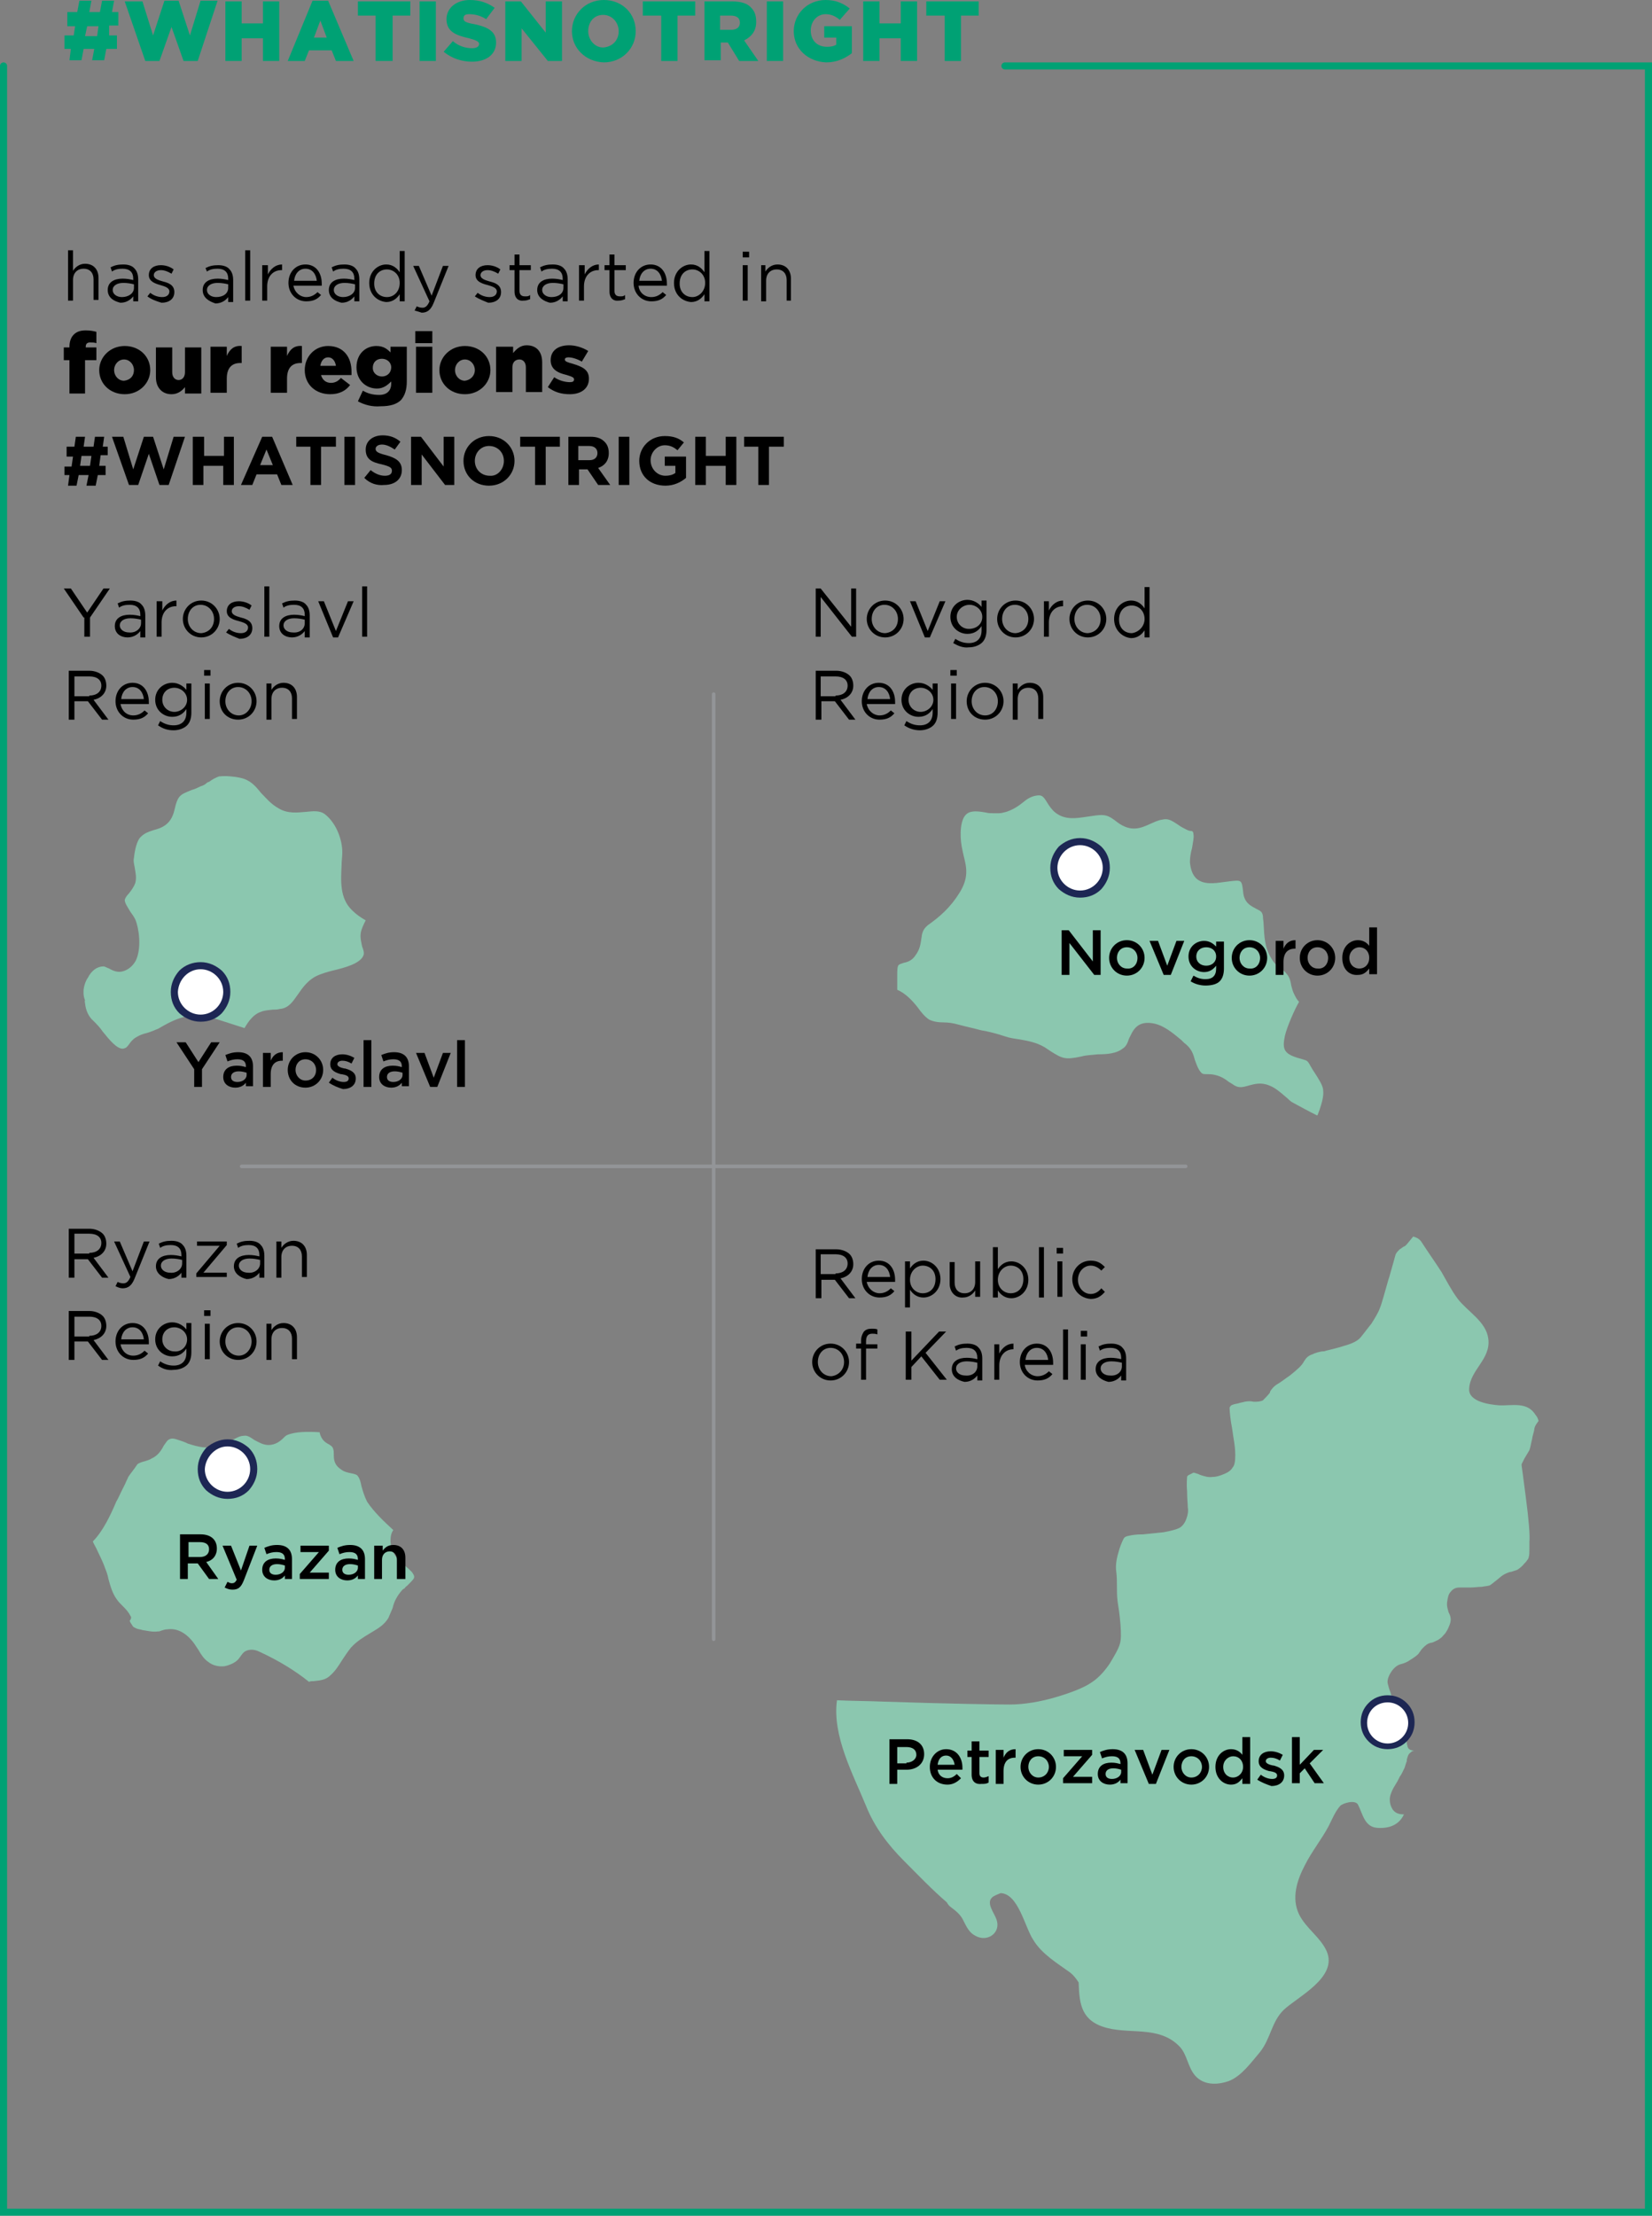 <?xml version="1.0" encoding="utf-8"?>
<!-- Generator: Adobe Illustrator 21.1.0, SVG Export Plug-In . SVG Version: 6.00 Build 0)  -->
<svg version="1.1" id="Layer_1" xmlns="http://www.w3.org/2000/svg" xmlns:xlink="http://www.w3.org/1999/xlink" x="0px" y="0px"
	 viewBox="0 0 233.1 312.5" style="enable-background:new 0 0 233.1 312.5;" xml:space="preserve">
<rect x="0" y="0" width="233.1" height="312.5" fill="#808080" stroke="none"/>
<style type="text/css">
	.st0{fill:#808080;}
	.st1{fill:#DFDFDF;}
	.st2{fill:#FFFFFF;}
	.st3{fill:#939598;}
	.st4{fill:#7C8DA1;}
	.st5{fill:#BB2748;}
	.st6{fill:#D2232A;}
	.st7{fill:#085CA3;}
	.st8{fill:#00A174;}
	.st9{fill:#003F79;}
	.st10{fill:#00AEEF;}
	.st11{fill:#219FC9;}
	.st12{opacity:0.28;fill:#00A174;}
	.st13{fill:none;stroke:#00A174;stroke-linecap:round;stroke-miterlimit:10;}
	.st14{fill:none;}
	.st15{fill:#C4C6C8;}
	.st16{fill:none;stroke:#939598;stroke-width:0.5;stroke-linecap:round;stroke-miterlimit:10;}
	.st17{fill:none;stroke:#939598;stroke-width:2;stroke-linecap:round;stroke-miterlimit:10;}
	.st18{fill:#939598;stroke:#939598;stroke-width:0.25;stroke-miterlimit:10;}
	.st19{fill:#8BC7AF;}
	.st20{fill:#1D2754;}
	.st21{fill-rule:evenodd;clip-rule:evenodd;fill:#FFFFFF;}
	.st22{opacity:0.46;fill:#939598;}
	.st23{fill:#81C3A8;}
	.st24{fill:#616264;}
</style>
<g>
	<path class="st19" d="M196.5,255.2c-0.3-0.5-0.4-0.9-0.4-1.4c0-0.5,0.2-1,0.5-1.6c0.2-0.3,0.4-0.7,0.6-1c0.1-0.2,0.2-0.4,0.3-0.6
		c0.3-0.4,0.5-0.9,0.7-1.3c0.1-0.3,0.2-0.7,0.3-0.9l0-0.2c0.1-0.4,0.2-0.8,0.5-1c0.2-0.2,0.4-0.3,0.6-0.3v0c-0.4,0-0.9-0.1-1-0.6
		c0-0.1-0.1-0.3-0.1-0.5c0-0.2-0.1-0.4-0.1-0.6c-0.1-0.4-0.2-0.7-0.4-0.9l-0.2-0.2c-0.2-0.2-0.4-0.4-0.5-0.6
		c-0.3-0.3-0.4-0.7-0.6-1.1c-0.2-0.5-0.1-0.9-0.1-1.3c0-0.4,0.1-0.7,0-1.1c-0.1-0.4-0.3-0.9-0.4-1.3c-0.2-0.5-0.3-0.9-0.4-1.3
		c-0.1-0.6,0.3-1.3,0.5-1.6c0.4-0.6,0.9-1,1.4-1.1c0.4-0.1,0.9-0.3,1.3-0.6c0.5-0.3,0.9-0.6,1.1-0.8c0.1-0.1,0.2-0.3,0.3-0.4
		c0.1-0.2,0.3-0.4,0.4-0.5c0.3-0.3,0.6-0.6,1.1-0.7c0.2,0,0.6-0.2,1-0.4c0.3-0.2,0.6-0.4,0.8-0.7l0.2-0.2c0.2-0.3,0.4-0.6,0.5-0.9
		c0.2-0.4,0.3-0.8,0.3-1.1c0-0.3-0.1-0.6-0.2-0.8l-0.1-0.2c-0.1-0.4-0.3-0.9-0.2-1.5c0.1-0.7,0.2-1.1,0.5-1.4
		c0.3-0.4,0.7-0.6,1.2-0.6c0.4,0,0.9,0,1.5,0c0.6,0,1.2-0.1,1.7-0.1c0.5-0.1,0.8-0.1,1.1-0.2c0.2-0.1,0.4-0.3,0.8-0.6
		c0.4-0.3,0.7-0.6,1-0.8c0.3-0.2,0.7-0.4,1.1-0.5l0.1,0c0.3-0.1,0.6-0.2,0.9-0.3c0.3-0.2,0.7-0.5,1-0.9l0.2-0.2
		c0.3-0.4,0.4-0.5,0.4-0.7c0.1-0.2,0.1-0.7,0.1-1.4l0-0.7c0.1-1-0.1-3.2-0.5-6.3c-0.3-2.4-0.6-4.5-0.6-4.5l0-0.2l0.4-0.8
		c0.2-0.3,0.4-0.7,0.6-1c0.1-0.1,0.2-0.4,0.4-1.4c0.1-0.3,0.1-0.6,0.2-0.9c0.1-0.4,0.2-0.7,0.2-0.9c0.1-0.5,0.4-0.8,0.6-1.1
		c-0.1-0.3-0.2-0.6-0.4-0.8c-1.2-2-3.4-1.3-5.2-1.4c-1.3-0.1-4.3-0.5-4.2-2.3c0.1-2.7,3.1-4.2,2.7-7.1c-0.3-2.4-2.9-3.8-4.3-5.6
		c-0.9-1.2-1.6-2.6-2.3-3.8c-0.9-1.4-1.9-2.8-2.8-4.2c-0.3-0.5-0.8-0.7-1.2-0.8c-0.5,0.6-0.8,1-1,1.2c-0.1,0.1-0.2,0.2-0.3,0.2
		c-0.2,0.1-0.4,0.3-0.6,0.4c-0.3,0.3-0.5,0.5-0.6,0.8c-0.1,0.4-0.5,1.8-0.9,3.2l-0.1,0.3c-0.5,1.7-0.9,3.3-1.2,4
		c-0.2,0.6-0.7,1.4-1.2,2.2c-0.5,0.6-1,1.3-1.5,1.9c-0.4,0.5-1.2,0.9-2.3,1.2c-0.9,0.3-1.8,0.5-2.6,0.7c-0.2,0.1-0.4,0.1-0.6,0.1
		c-0.5,0.1-0.9,0.2-1.3,0.4c-0.6,0.2-0.9,0.5-1.2,1c-0.3,0.6-1,1.2-2,2c-0.6,0.4-1.2,0.9-1.9,1.3c-0.3,0.2-0.7,0.6-0.9,1l0,0.1
		c-0.3,0.4-0.7,0.8-1,1.1c-0.4,0.2-0.9,0.2-1.3,0.2c-0.4-0.1-0.8-0.1-1.3,0c-0.3,0.1-0.5,0.1-0.8,0.2c-0.3,0.1-0.6,0.1-0.8,0.2
		c-0.4,0.1-0.4,0.3-0.5,0.4c0,0.2,0,0.7,0.2,2.1c0.2,1,0.3,2,0.4,2.5c0.1,0.6,0.2,1.4,0.2,2.1c0,0.9-0.1,1.5-0.4,1.8
		c-0.2,0.4-0.7,0.7-1.2,0.9c-0.5,0.2-1,0.4-1.6,0.4c-0.6,0.1-1.2-0.1-1.8-0.3l-0.2-0.1c-0.3-0.1-0.6-0.2-0.7-0.2
		c-0.2,0.1-0.4,0.2-0.6,0.3c-0.2,0.1-0.3,0.2-0.3,0.3c0,0.2-0.1,0.9,0,2c0,1,0.1,1.9,0.1,2.3c0.1,0.5,0,1.1-0.2,1.6
		c-0.2,0.6-0.6,1.1-1,1.3c-0.4,0.2-1.1,0.4-2.2,0.6c-0.9,0.1-2,0.2-2.9,0.3c-1,0-1.6,0.1-2,0.2c-0.6,0.1-0.7,0.3-0.8,0.5
		c-0.2,0.4-0.5,1.1-0.7,1.9c-0.3,1-0.4,1.9-0.3,2.6c0.1,0.8,0.1,1.5,0.1,2.1v0.1c0,0.7,0,1.3,0.1,2.1c0.1,0.6,0.3,1.9,0.4,3.2
		c0.1,1.3,0.1,2.2-0.1,2.8c-0.2,0.7-0.8,1.7-1.4,2.7c-0.6,0.9-1.5,2-2.6,2.7c-1,0.7-2.8,1.4-4.8,2c-2.3,0.7-4.7,1.1-6.7,1.1
		c-1.9,0-8.5-0.1-17.6-0.4c-2.4-0.1-4.7-0.1-6.8-0.2c-0.7,5,2.3,10.5,4.1,14.9c1.2,3,3.1,5.5,5.4,7.8c2,2,3.9,4,6,5.8
		c0.1,0.2,0.3,0.5,0.6,0.7c0.8,0.6,1.4,1.1,1.8,2c0.4,0.8,0.8,1.6,1.6,2c1.7,1,3.7-0.4,3-2.3c-0.3-0.9-1.5-2.3-0.6-3.1
		c0.2-0.2,0.7-0.4,1.2-0.6c2.5,0.1,3.4,4.8,4.6,6.6c1.2,2,3.4,3.3,5.2,4.6c0.5,0.4,0.8,0.8,1.2,1.4c0.1,2.6,0.2,5.1,3.3,6.2
		c3.6,1.3,8-0.3,11,2.9c1,1.1,1.1,2.8,2.1,4c1.2,1.4,3.1,1.4,4.8,0.8c1.8-0.7,3.2-2.7,4.4-4.1c1.5-1.9,1.6-4.2,3.3-5.9
		c2-1.9,7.7-4.6,6.1-8.3c-0.9-2-2.9-3.2-3.9-5.2c-1.1-2.3-0.3-4.8,0.8-6.9c1-2,2.4-3.7,3.4-5.6c0.5-1,0.9-2,1.6-2.8
		c0.4-0.4,2.1-0.9,2.5-0.2c0.7,1.3,0.9,3.2,2.8,3.3c1.6,0.1,3-0.4,3.7-1.9C197.2,255.9,196.8,255.6,196.5,255.2z"/>
	<g>
		<path d="M9.6,35.3h0.7v2.9c0.3-0.5,0.9-1,1.7-1c1.2,0,1.9,0.8,1.9,2v3.1h-0.7v-2.9c0-0.9-0.5-1.5-1.4-1.5c-0.9,0-1.5,0.6-1.5,1.6
			v2.9H9.6V35.3z"/>
		<path d="M15.2,40.9c0-1.1,0.9-1.6,2.1-1.6c0.6,0,1.1,0.1,1.5,0.2v-0.2c0-0.9-0.5-1.4-1.5-1.4c-0.6,0-1.1,0.1-1.5,0.4l-0.2-0.6
			c0.6-0.3,1.1-0.4,1.8-0.4c0.7,0,1.3,0.2,1.6,0.6c0.3,0.3,0.5,0.8,0.5,1.5v3.1h-0.7v-0.7c-0.3,0.4-0.9,0.9-1.8,0.9
			C16.1,42.5,15.2,42,15.2,40.9z M18.9,40.6v-0.5c-0.4-0.1-0.9-0.2-1.5-0.2c-0.9,0-1.5,0.4-1.5,1c0,0.6,0.6,1,1.3,1
			C18.1,41.9,18.9,41.4,18.9,40.6z"/>
		<path d="M20.8,41.8l0.4-0.5c0.5,0.4,1.1,0.6,1.7,0.6c0.6,0,1-0.3,1-0.8c0-0.5-0.6-0.7-1.3-0.9C21.9,40,21,39.7,21,38.8
			c0-0.9,0.7-1.4,1.7-1.4c0.6,0,1.3,0.2,1.8,0.6l-0.3,0.6c-0.5-0.3-1-0.5-1.5-0.5c-0.6,0-1,0.3-1,0.7c0,0.5,0.6,0.7,1.3,0.9
			c0.8,0.2,1.6,0.5,1.6,1.5c0,1-0.8,1.5-1.8,1.5C22.1,42.5,21.3,42.2,20.8,41.8z"/>
		<path d="M28.6,40.9c0-1.1,0.9-1.6,2.1-1.6c0.6,0,1.1,0.1,1.5,0.2v-0.2c0-0.9-0.5-1.4-1.5-1.4c-0.6,0-1.1,0.1-1.5,0.4L29,37.8
			c0.6-0.3,1.1-0.4,1.8-0.4c0.7,0,1.3,0.2,1.6,0.6c0.3,0.3,0.5,0.8,0.5,1.5v3.1h-0.7v-0.7c-0.3,0.4-0.9,0.9-1.8,0.9
			C29.5,42.5,28.6,42,28.6,40.9z M32.2,40.6v-0.5c-0.4-0.1-0.9-0.2-1.5-0.2c-0.9,0-1.5,0.4-1.5,1c0,0.6,0.6,1,1.3,1
			C31.5,41.9,32.2,41.4,32.2,40.6z"/>
		<path d="M34.6,35.3h0.7v7.1h-0.7V35.3z"/>
		<path d="M37.1,37.4h0.7v1.3c0.4-0.8,1.1-1.4,2-1.4v0.8h-0.1c-1.1,0-2,0.8-2,2.3v2h-0.7V37.4z"/>
		<path d="M43.2,41.9c0.7,0,1.2-0.3,1.6-0.7l0.5,0.4c-0.5,0.6-1.1,0.9-2.1,0.9c-1.4,0-2.5-1.1-2.5-2.6c0-1.5,1-2.6,2.4-2.6
			c1.5,0,2.3,1.2,2.3,2.7c0,0.1,0,0.1,0,0.3h-4C41.6,41.3,42.4,41.9,43.2,41.9z M44.7,39.6c-0.1-0.9-0.6-1.7-1.6-1.7
			c-0.9,0-1.5,0.7-1.6,1.7H44.7z"/>
		<path d="M46.4,40.9c0-1.1,0.9-1.6,2.1-1.6c0.6,0,1.1,0.1,1.5,0.2v-0.2c0-0.9-0.5-1.4-1.5-1.4c-0.6,0-1.1,0.1-1.5,0.4l-0.2-0.6
			c0.6-0.3,1.1-0.4,1.8-0.4c0.7,0,1.3,0.2,1.6,0.6c0.3,0.3,0.5,0.8,0.5,1.5v3.1h-0.7v-0.7c-0.3,0.4-0.9,0.9-1.8,0.9
			C47.3,42.5,46.4,42,46.4,40.9z M50.1,40.6v-0.5c-0.4-0.1-0.9-0.2-1.5-0.2c-0.9,0-1.5,0.4-1.5,1c0,0.6,0.6,1,1.3,1
			C49.3,41.9,50.1,41.4,50.1,40.6z"/>
		<path d="M52.1,39.9c0-1.6,1.2-2.6,2.4-2.6c0.9,0,1.5,0.5,1.9,1.1v-3h0.7v7.1h-0.7v-1c-0.4,0.6-1,1.1-1.9,1.1
			C53.3,42.5,52.1,41.6,52.1,39.9z M56.4,39.9c0-1.2-0.9-1.9-1.8-1.9c-1,0-1.8,0.7-1.8,2c0,1.2,0.8,1.9,1.8,1.9
			C55.6,41.9,56.4,41.1,56.4,39.9z"/>
		<path d="M58.5,43.8l0.3-0.6c0.2,0.1,0.5,0.2,0.8,0.2c0.4,0,0.7-0.2,1-0.9l-2.3-5h0.8l1.8,4.2l1.6-4.2h0.8l-2.1,5.2
			c-0.4,1-0.9,1.4-1.7,1.4C59.2,44,58.9,43.9,58.5,43.8z"/>
		<path d="M67,41.8l0.4-0.5c0.5,0.4,1.1,0.6,1.7,0.6c0.6,0,1-0.3,1-0.8c0-0.5-0.6-0.7-1.3-0.9c-0.8-0.2-1.7-0.5-1.7-1.4
			c0-0.9,0.7-1.4,1.7-1.4c0.6,0,1.3,0.2,1.8,0.6l-0.3,0.6c-0.5-0.3-1-0.5-1.5-0.5c-0.6,0-1,0.3-1,0.7c0,0.5,0.6,0.7,1.3,0.9
			c0.8,0.2,1.6,0.5,1.6,1.5c0,1-0.8,1.5-1.8,1.5C68.4,42.5,67.6,42.2,67,41.8z"/>
		<path d="M72.6,41.1v-3h-0.7v-0.7h0.7v-1.5h0.7v1.5h1.6v0.7h-1.6V41c0,0.6,0.3,0.8,0.8,0.8c0.3,0,0.5,0,0.7-0.2v0.6
			c-0.3,0.1-0.5,0.2-0.9,0.2C73.2,42.5,72.6,42.1,72.6,41.1z"/>
		<path d="M75.8,40.9c0-1.1,0.9-1.6,2.1-1.6c0.6,0,1.1,0.1,1.5,0.2v-0.2c0-0.9-0.5-1.4-1.5-1.4c-0.6,0-1.1,0.1-1.5,0.4l-0.2-0.6
			c0.6-0.3,1.1-0.4,1.8-0.4c0.7,0,1.3,0.2,1.6,0.6c0.3,0.3,0.5,0.8,0.5,1.5v3.1h-0.7v-0.7c-0.3,0.4-0.9,0.9-1.8,0.9
			C76.8,42.5,75.8,42,75.8,40.9z M79.5,40.6v-0.5c-0.4-0.1-0.9-0.2-1.5-0.2c-0.9,0-1.5,0.4-1.5,1c0,0.6,0.6,1,1.3,1
			C78.8,41.9,79.5,41.4,79.5,40.6z"/>
		<path d="M81.8,37.4h0.7v1.3c0.4-0.8,1.1-1.4,2-1.4v0.8h-0.1c-1.1,0-2,0.8-2,2.3v2h-0.7V37.4z"/>
		<path d="M86,41.1v-3h-0.7v-0.7H86v-1.5h0.7v1.5h1.6v0.7h-1.6V41c0,0.6,0.3,0.8,0.8,0.8c0.3,0,0.5,0,0.7-0.2v0.6
			c-0.3,0.1-0.5,0.2-0.9,0.2C86.6,42.5,86,42.1,86,41.1z"/>
		<path d="M91.9,41.9c0.7,0,1.2-0.3,1.6-0.7l0.5,0.4c-0.5,0.6-1.1,0.9-2.1,0.9c-1.4,0-2.5-1.1-2.5-2.6c0-1.5,1-2.6,2.4-2.6
			c1.5,0,2.3,1.2,2.3,2.7c0,0.1,0,0.1,0,0.3h-4C90.2,41.3,91,41.9,91.9,41.9z M93.4,39.6c-0.1-0.9-0.6-1.7-1.6-1.7
			c-0.9,0-1.5,0.7-1.6,1.7H93.4z"/>
		<path d="M95.1,39.9c0-1.6,1.2-2.6,2.4-2.6c0.9,0,1.5,0.5,1.9,1.1v-3h0.7v7.1h-0.7v-1c-0.4,0.6-1,1.1-1.9,1.1
			C96.3,42.5,95.1,41.6,95.1,39.9z M99.5,39.9c0-1.2-0.9-1.9-1.8-1.9c-1,0-1.8,0.7-1.8,2c0,1.2,0.8,1.9,1.8,1.9
			C98.6,41.9,99.5,41.1,99.5,39.9z"/>
		<path d="M104.8,35.5h0.9v0.8h-0.9V35.5z M104.8,37.4h0.7v5h-0.7V37.4z"/>
		<path d="M107.3,37.4h0.7v0.9c0.3-0.5,0.9-1,1.7-1c1.2,0,1.9,0.8,1.9,2v3.1H111v-2.9c0-0.9-0.5-1.5-1.4-1.5c-0.9,0-1.5,0.6-1.5,1.6
			v2.9h-0.7V37.4z"/>
		<path d="M9.8,50.8H9V49h0.8v-0.1c0-0.7,0.2-1.3,0.6-1.7c0.4-0.4,0.9-0.6,1.7-0.6c0.7,0,1.1,0.1,1.5,0.2v1.6
			c-0.3-0.1-0.5-0.1-0.9-0.1c-0.4,0-0.6,0.2-0.6,0.6V49h1.5v1.8H12v4.7H9.8V50.8z"/>
		<path d="M14,52.2c0-1.8,1.5-3.4,3.6-3.4c2.1,0,3.6,1.5,3.6,3.4c0,1.8-1.5,3.4-3.6,3.4C15.5,55.6,14,54.1,14,52.2z M18.9,52.2
			c0-0.8-0.6-1.5-1.4-1.5c-0.8,0-1.4,0.7-1.4,1.5c0,0.8,0.6,1.5,1.4,1.5C18.4,53.6,18.9,53,18.9,52.2z"/>
		<path d="M22,53.2v-4.2h2.3v3.5c0,0.7,0.4,1.1,0.9,1.1c0.5,0,0.9-0.4,0.9-1.1v-3.5h2.3v6.5h-2.3v-0.9c-0.4,0.5-1,1-1.9,1
			C22.9,55.6,22,54.7,22,53.2z"/>
		<path d="M29.7,48.9H32v1.3c0.4-0.9,1-1.5,2.1-1.4v2.4h-0.2c-1.2,0-1.9,0.7-1.9,2.2v2h-2.3V48.9z"/>
		<path d="M38.2,48.9h2.3v1.3c0.4-0.9,1-1.5,2.1-1.4v2.4h-0.2c-1.2,0-1.9,0.7-1.9,2.2v2h-2.3V48.9z"/>
		<path d="M43,52.2c0-1.9,1.4-3.4,3.3-3.4c2.2,0,3.3,1.6,3.3,3.6c0,0.1,0,0.3,0,0.5h-4.3c0.2,0.7,0.7,1.1,1.4,1.1
			c0.5,0,1-0.2,1.4-0.7l1.3,1c-0.6,0.8-1.5,1.3-2.8,1.3C44.5,55.6,43,54.2,43,52.2z M47.4,51.6c-0.1-0.7-0.5-1.2-1.1-1.2
			c-0.6,0-1,0.5-1.1,1.2H47.4z"/>
		<path d="M50.5,56.6l0.7-1.5c0.7,0.4,1.4,0.6,2.3,0.6c1.1,0,1.7-0.6,1.7-1.6v-0.3c-0.5,0.5-1.1,1-2,1c-1.6,0-2.9-1.2-2.9-3
			c0-1.9,1.3-3,2.8-3c1,0,1.5,0.4,2,0.9v-0.8h2.3v4.9c0,1.2-0.3,2-0.8,2.6c-0.6,0.6-1.5,0.9-2.9,0.9C52.5,57.4,51.4,57.1,50.5,56.6z
			 M55.2,51.8c0-0.7-0.6-1.2-1.3-1.2c-0.8,0-1.3,0.5-1.3,1.3c0,0.7,0.6,1.2,1.3,1.2C54.6,53.1,55.2,52.6,55.2,51.8z"/>
		<path d="M58.7,46.7H61v1.7h-2.4V46.7z M58.7,48.9H61v6.5h-2.3V48.9z"/>
		<path d="M62,52.2c0-1.8,1.5-3.4,3.6-3.4c2.1,0,3.6,1.5,3.6,3.4c0,1.8-1.5,3.4-3.6,3.4C63.5,55.6,62,54.1,62,52.2z M67,52.2
			c0-0.8-0.6-1.5-1.4-1.5c-0.8,0-1.4,0.7-1.4,1.5c0,0.8,0.6,1.5,1.4,1.5C66.4,53.6,67,53,67,52.2z"/>
		<path d="M70.1,48.9h2.3v0.9c0.4-0.5,1-1.1,1.9-1.1c1.4,0,2.2,0.9,2.2,2.4v4.2h-2.3v-3.5c0-0.7-0.4-1.1-0.9-1.1c-0.6,0-1,0.4-1,1.1
			v3.5h-2.3V48.9z"/>
		<path d="M77.3,54.6l0.9-1.4c0.7,0.5,1.6,0.7,2.2,0.7c0.4,0,0.6-0.1,0.6-0.4s-0.4-0.4-1-0.6c-1.3-0.3-2.3-0.8-2.3-2.1
			c0-1.4,1.1-2.1,2.6-2.1c0.9,0,1.9,0.3,2.7,0.8L82.1,51c-0.7-0.4-1.4-0.6-1.9-0.6c-0.3,0-0.5,0.1-0.5,0.3c0,0.3,0.4,0.4,1.1,0.6
			c1.3,0.4,2.3,0.8,2.3,2.1c0,1.4-1.1,2.2-2.7,2.2C79.2,55.6,78.2,55.3,77.3,54.6z"/>
		<path d="M9.8,67H9.1v-1.2h1l0.2-1.4H9.4V63h1.1l0.2-1.4H12L11.8,63h1.4l0.2-1.4h1.3L14.5,63h0.7v1.2h-1L14,65.7h0.9V67h-1.1
			l-0.3,1.5h-1.3l0.3-1.5h-1.4l-0.3,1.5H9.6L9.8,67z M12.7,65.7l0.2-1.4h-1.4l-0.2,1.4H12.7z"/>
		<path d="M15.8,61.6h1.6l1.4,4.6l1.5-4.6h1.3l1.5,4.6l1.4-4.6h1.6l-2.3,6.8h-1.3L21,64l-1.5,4.4h-1.3L15.8,61.6z"/>
		<path d="M27.3,61.6h1.5v2.7h2.8v-2.7H33v6.8h-1.5v-2.7h-2.8v2.7h-1.5V61.6z"/>
		<path d="M37,61.6h1.4l2.9,6.8h-1.6l-0.6-1.5h-2.9l-0.6,1.5H34L37,61.6z M38.5,65.6l-0.9-2.2l-0.9,2.2H38.5z"/>
		<path d="M43.9,63h-2.1v-1.4h5.6V63h-2.1v5.4h-1.5V63z"/>
		<path d="M48.6,61.6h1.5v6.8h-1.5V61.6z"/>
		<path d="M51.4,67.4l0.9-1.1c0.6,0.5,1.3,0.8,2,0.8c0.6,0,1-0.2,1-0.7c0-0.4-0.2-0.6-1.4-0.9c-1.4-0.3-2.3-0.7-2.3-2.1
			c0-1.2,1-2,2.4-2c1,0,1.8,0.3,2.5,0.9l-0.8,1.1c-0.6-0.4-1.2-0.7-1.8-0.7s-0.9,0.3-0.9,0.6c0,0.4,0.3,0.6,1.5,0.9
			c1.4,0.4,2.2,0.9,2.2,2.1c0,1.3-1,2.1-2.5,2.1C53.2,68.5,52.2,68.2,51.4,67.4z"/>
		<path d="M58,61.6h1.4l3.2,4.2v-4.2h1.5v6.8h-1.3l-3.3-4.3v4.3H58V61.6z"/>
		<path d="M65.4,65c0-1.9,1.5-3.5,3.6-3.5c2.1,0,3.6,1.6,3.6,3.5c0,1.9-1.5,3.5-3.6,3.5C66.9,68.5,65.4,67,65.4,65z M71.1,65
			c0-1.2-0.9-2.1-2.1-2.1c-1.2,0-2,1-2,2.1c0,1.2,0.9,2.1,2.1,2.1C70.2,67.2,71.1,66.2,71.1,65z"/>
		<path d="M75.5,63h-2.1v-1.4h5.6V63H77v5.4h-1.5V63z"/>
		<path d="M80.2,61.6h3.1c0.9,0,1.5,0.2,2,0.7c0.4,0.4,0.6,0.9,0.6,1.6c0,1.1-0.6,1.8-1.5,2.1l1.7,2.4h-1.7l-1.5-2.2h-1.2v2.2h-1.5
			V61.6z M83.2,64.9c0.7,0,1.1-0.4,1.1-1c0-0.6-0.4-1-1.2-1h-1.5v2H83.2z"/>
		<path d="M87.3,61.6h1.5v6.8h-1.5V61.6z"/>
		<path d="M90.2,65c0-1.9,1.5-3.5,3.6-3.5c1.2,0,2,0.3,2.7,0.9l-0.9,1.1c-0.5-0.4-1-0.7-1.8-0.7c-1.1,0-2,1-2,2.1
			c0,1.2,0.9,2.2,2.1,2.2c0.5,0,1-0.1,1.4-0.4v-1h-1.5v-1.3h3v3c-0.7,0.6-1.7,1.1-2.9,1.1C91.7,68.5,90.2,67.1,90.2,65z"/>
		<path d="M98.1,61.6h1.5v2.7h2.8v-2.7h1.5v6.8h-1.5v-2.7h-2.8v2.7h-1.5V61.6z"/>
		<path d="M107.1,63H105v-1.4h5.6V63h-2.1v5.4h-1.5V63z"/>
	</g>
	<g>
		<path d="M11.8,87.1L9,83H10l2.3,3.4l2.3-3.4h0.9l-2.8,4.1v2.7h-0.8V87.1z"/>
		<path d="M16.2,88.3c0-1.1,0.9-1.6,2.1-1.6c0.6,0,1.1,0.1,1.5,0.2v-0.2c0-0.9-0.5-1.4-1.5-1.4c-0.6,0-1.1,0.1-1.5,0.4l-0.2-0.6
			c0.6-0.3,1.1-0.4,1.8-0.4c0.7,0,1.3,0.2,1.6,0.6c0.3,0.3,0.5,0.8,0.5,1.5v3.1h-0.7V89c-0.3,0.4-0.9,0.9-1.8,0.9
			C17.1,89.9,16.2,89.4,16.2,88.3z M19.9,87.9v-0.5c-0.4-0.1-0.9-0.2-1.5-0.2c-0.9,0-1.5,0.4-1.5,1c0,0.6,0.6,1,1.3,1
			C19.1,89.3,19.9,88.7,19.9,87.9z"/>
		<path d="M22.2,84.8h0.7v1.3c0.4-0.8,1.1-1.4,2-1.4v0.8h-0.1c-1.1,0-2,0.8-2,2.3v2h-0.7V84.8z"/>
		<path d="M25.8,87.3c0-1.4,1.1-2.6,2.6-2.6c1.5,0,2.6,1.2,2.6,2.6c0,1.4-1.1,2.6-2.6,2.6C26.9,89.9,25.8,88.7,25.8,87.3z
			 M30.2,87.3c0-1.1-0.8-2-1.9-2c-1.1,0-1.8,0.9-1.8,2s0.8,2,1.9,2C29.5,89.2,30.2,88.4,30.2,87.3z"/>
		<path d="M31.9,89.2l0.4-0.5c0.5,0.4,1.1,0.6,1.7,0.6c0.6,0,1-0.3,1-0.8c0-0.5-0.6-0.7-1.3-0.9c-0.8-0.2-1.7-0.5-1.7-1.4
			c0-0.9,0.7-1.4,1.7-1.4c0.6,0,1.3,0.2,1.8,0.6l-0.3,0.6c-0.5-0.3-1-0.5-1.5-0.5c-0.6,0-1,0.3-1,0.7c0,0.5,0.6,0.7,1.3,0.9
			c0.8,0.2,1.6,0.5,1.6,1.5c0,1-0.8,1.5-1.8,1.5C33.3,89.9,32.5,89.6,31.9,89.2z"/>
		<path d="M37.3,82.7H38v7.1h-0.7V82.7z"/>
		<path d="M39.4,88.3c0-1.1,0.9-1.6,2.1-1.6c0.6,0,1.1,0.1,1.5,0.2v-0.2c0-0.9-0.5-1.4-1.5-1.4c-0.6,0-1.1,0.1-1.5,0.4l-0.2-0.6
			c0.6-0.3,1.1-0.4,1.8-0.4c0.7,0,1.3,0.2,1.6,0.6c0.3,0.3,0.5,0.8,0.5,1.5v3.1H43V89c-0.3,0.4-0.9,0.9-1.8,0.9
			C40.3,89.9,39.4,89.4,39.4,88.3z M43,87.9v-0.5c-0.4-0.1-0.9-0.2-1.5-0.2c-0.9,0-1.5,0.4-1.5,1c0,0.6,0.6,1,1.3,1
			C42.3,89.3,43,88.7,43,87.9z"/>
		<path d="M44.9,84.8h0.8l1.7,4.2l1.7-4.2h0.8l-2.2,5.1H47L44.9,84.8z"/>
		<path d="M51.1,82.7h0.7v7.1h-0.7V82.7z"/>
		<path d="M9.7,94.6h2.9c0.8,0,1.5,0.3,1.9,0.7c0.3,0.3,0.5,0.8,0.5,1.4c0,1.1-0.8,1.8-1.8,2l2.1,2.8h-0.9l-2-2.6h-1.9v2.6H9.7V94.6
			z M12.6,98.1c1,0,1.7-0.5,1.7-1.4c0-0.8-0.6-1.3-1.7-1.3h-2.1v2.8H12.6z"/>
		<path d="M18.8,100.9c0.7,0,1.2-0.3,1.6-0.7l0.5,0.4c-0.5,0.6-1.1,0.9-2.1,0.9c-1.4,0-2.5-1.1-2.5-2.6c0-1.5,1-2.6,2.4-2.6
			c1.5,0,2.3,1.2,2.3,2.7c0,0.1,0,0.1,0,0.3h-4C17.2,100.3,17.9,100.9,18.8,100.9z M20.3,98.6c-0.1-0.9-0.6-1.7-1.6-1.7
			c-0.9,0-1.5,0.7-1.6,1.7H20.3z"/>
		<path d="M22.3,102.3l0.3-0.6c0.6,0.4,1.2,0.6,1.9,0.6c1.1,0,1.8-0.6,1.8-1.8V100c-0.4,0.6-1,1.1-2,1.1c-1.2,0-2.4-0.9-2.4-2.4
			c0-1.5,1.2-2.4,2.4-2.4c0.9,0,1.6,0.5,2,1v-0.9h0.7v4.1c0,0.8-0.2,1.4-0.6,1.8c-0.4,0.4-1.1,0.7-1.9,0.7
			C23.7,103,23,102.8,22.3,102.3z M26.4,98.7c0-1-0.9-1.7-1.8-1.7c-1,0-1.7,0.7-1.7,1.7c0,1,0.8,1.7,1.7,1.7
			C25.5,100.4,26.4,99.7,26.4,98.7z"/>
		<path d="M28.8,94.5h0.9v0.8h-0.9V94.5z M28.9,96.4h0.7v5h-0.7V96.4z"/>
		<path d="M31,98.9c0-1.4,1.1-2.6,2.6-2.6c1.5,0,2.6,1.2,2.6,2.6c0,1.4-1.1,2.6-2.6,2.6C32.1,101.5,31,100.4,31,98.9z M35.5,98.9
			c0-1.1-0.8-2-1.9-2c-1.1,0-1.8,0.9-1.8,2s0.8,2,1.9,2C34.7,100.9,35.5,100,35.5,98.9z"/>
		<path d="M37.6,96.4h0.7v0.9c0.3-0.5,0.9-1,1.7-1c1.2,0,1.9,0.8,1.9,2v3.1h-0.7v-2.9c0-0.9-0.5-1.5-1.4-1.5c-0.9,0-1.5,0.6-1.5,1.6
			v2.9h-0.7V96.4z"/>
	</g>
	<g>
		<path d="M125.5,245.3h2.5c1.5,0,2.4,0.8,2.4,2.1c0,1.4-1.1,2.2-2.5,2.2h-1.3v2h-1.1V245.3z M127.9,248.6c0.8,0,1.4-0.5,1.4-1.1
			c0-0.7-0.5-1.1-1.4-1.1h-1.3v2.3H127.9z"/>
		<path d="M131.2,249.2c0-1.4,1-2.5,2.3-2.5c1.5,0,2.3,1.2,2.3,2.6c0,0.1,0,0.3,0,0.3h-3.5c0.1,0.8,0.7,1.2,1.4,1.2
			c0.5,0,0.9-0.2,1.3-0.6l0.6,0.6c-0.5,0.5-1.1,0.9-1.9,0.9C132.2,251.7,131.2,250.7,131.2,249.2z M134.7,248.9
			c-0.1-0.7-0.5-1.3-1.2-1.3c-0.7,0-1.1,0.5-1.2,1.3H134.7z"/>
		<path d="M137.1,250.3v-2.5h-0.6v-0.9h0.6v-1.3h1.1v1.3h1.3v0.9h-1.3v2.3c0,0.4,0.2,0.6,0.6,0.6c0.2,0,0.5-0.1,0.7-0.2v0.9
			c-0.3,0.2-0.6,0.2-1,0.2C137.7,251.7,137.1,251.3,137.1,250.3z"/>
		<path d="M140.5,246.8h1.1v1.1c0.3-0.7,0.8-1.2,1.7-1.2v1.2h-0.1c-1,0-1.6,0.6-1.6,1.9v1.8h-1.1V246.8z"/>
		<path d="M144,249.2c0-1.4,1.1-2.5,2.5-2.5s2.5,1.1,2.5,2.5c0,1.4-1.1,2.5-2.5,2.5C145.1,251.7,144,250.6,144,249.2z M148,249.2
			c0-0.8-0.6-1.5-1.5-1.5c-0.9,0-1.4,0.7-1.4,1.5c0,0.8,0.6,1.5,1.4,1.5C147.4,250.7,148,250,148,249.2z"/>
		<path d="M150,250.8l2.7-3.1h-2.6v-0.9h4v0.7l-2.7,3.1h2.7v0.9H150V250.8z"/>
		<path d="M158.1,251.6V251c-0.3,0.4-0.8,0.7-1.5,0.7c-0.9,0-1.7-0.5-1.7-1.5c0-1.1,0.8-1.6,1.9-1.6c0.6,0,0.9,0.1,1.3,0.2v-0.1
			c0-0.7-0.4-1-1.2-1c-0.5,0-0.9,0.1-1.4,0.3l-0.3-0.9c0.5-0.2,1-0.4,1.8-0.4c1.4,0,2.1,0.7,2.1,2v2.8H158.1z M158.2,249.6
			c-0.3-0.1-0.7-0.2-1.1-0.2c-0.7,0-1.1,0.3-1.1,0.8c0,0.5,0.4,0.7,0.9,0.7c0.7,0,1.3-0.4,1.3-1V249.6z"/>
		<path d="M160.1,246.8h1.2l1.3,3.5l1.3-3.5h1.1l-1.9,4.8h-1L160.1,246.8z"/>
		<path d="M165.6,249.2c0-1.4,1.1-2.5,2.5-2.5s2.5,1.1,2.5,2.5c0,1.4-1.1,2.5-2.5,2.5C166.7,251.7,165.6,250.6,165.6,249.2z
			 M169.6,249.2c0-0.8-0.6-1.5-1.5-1.5c-0.9,0-1.4,0.7-1.4,1.5c0,0.8,0.6,1.5,1.4,1.5C169,250.7,169.6,250,169.6,249.2z"/>
		<path d="M171.5,249.2c0-1.6,1.1-2.5,2.2-2.5c0.8,0,1.3,0.4,1.6,0.8V245h1.1v6.6h-1.1v-0.8c-0.4,0.5-0.8,0.9-1.6,0.9
			C172.6,251.7,171.5,250.8,171.5,249.2z M175.4,249.2c0-0.9-0.6-1.5-1.4-1.5c-0.7,0-1.4,0.6-1.4,1.5c0,0.9,0.6,1.5,1.4,1.5
			C174.7,250.7,175.4,250.1,175.4,249.2z"/>
		<path d="M177.4,251l0.5-0.7c0.5,0.4,1.1,0.6,1.6,0.6c0.5,0,0.7-0.2,0.7-0.5c0-0.4-0.5-0.5-1-0.6c0,0-0.1,0-0.1,0
			c-0.7-0.2-1.5-0.5-1.5-1.4c0-0.9,0.7-1.4,1.7-1.4c0.6,0,1.2,0.2,1.7,0.5l-0.4,0.8c-0.5-0.3-0.9-0.4-1.3-0.4
			c-0.4,0-0.7,0.2-0.7,0.5c0,0.3,0.5,0.5,1,0.6c0,0,0.1,0,0.1,0c0.7,0.2,1.5,0.5,1.5,1.4c0,1-0.8,1.5-1.8,1.5
			C178.8,251.7,178,251.4,177.4,251z"/>
		<path d="M182.3,245h1.1v3.9l2-2.1h1.3l-1.9,1.9l2,2.8h-1.3l-1.4-2.1l-0.7,0.7v1.4h-1.1V245z"/>
	</g>
	<g>
		<path d="M115.1,83h0.7l4.3,5.4V83h0.7v6.8h-0.6l-4.4-5.6v5.6h-0.7V83z"/>
		<path d="M122.3,87.3c0-1.4,1.1-2.6,2.6-2.6c1.5,0,2.6,1.2,2.6,2.6c0,1.4-1.1,2.6-2.6,2.6C123.4,89.9,122.3,88.7,122.3,87.3z
			 M126.7,87.3c0-1.1-0.8-2-1.9-2c-1.1,0-1.8,0.9-1.8,2s0.8,2,1.9,2C126,89.2,126.7,88.4,126.7,87.3z"/>
		<path d="M128.4,84.8h0.8l1.7,4.2l1.7-4.2h0.8l-2.2,5.1h-0.7L128.4,84.8z"/>
		<path d="M134.5,90.7l0.3-0.6c0.6,0.4,1.2,0.6,1.9,0.6c1.1,0,1.8-0.6,1.8-1.8v-0.6c-0.4,0.6-1,1.1-2,1.1c-1.2,0-2.4-0.9-2.4-2.4
			c0-1.5,1.2-2.4,2.4-2.4c0.9,0,1.6,0.5,2,1v-0.9h0.7v4.1c0,0.8-0.2,1.4-0.6,1.8c-0.4,0.4-1.1,0.7-1.9,0.7
			C135.9,91.4,135.2,91.1,134.5,90.7z M138.6,87c0-1-0.9-1.7-1.8-1.7S135,86,135,87c0,1,0.8,1.7,1.7,1.7
			C137.7,88.7,138.6,88.1,138.6,87z"/>
		<path d="M140.7,87.3c0-1.4,1.1-2.6,2.6-2.6c1.5,0,2.6,1.2,2.6,2.6c0,1.4-1.1,2.6-2.6,2.6C141.8,89.9,140.7,88.7,140.7,87.3z
			 M145.1,87.3c0-1.1-0.8-2-1.9-2c-1.1,0-1.8,0.9-1.8,2s0.8,2,1.9,2C144.4,89.2,145.1,88.4,145.1,87.3z"/>
		<path d="M147.3,84.8h0.7v1.3c0.4-0.8,1.1-1.4,2-1.4v0.8H150c-1.1,0-2,0.8-2,2.3v2h-0.7V84.8z"/>
		<path d="M150.9,87.3c0-1.4,1.1-2.6,2.6-2.6c1.5,0,2.6,1.2,2.6,2.6c0,1.4-1.1,2.6-2.6,2.6C152,89.9,150.9,88.7,150.9,87.3z
			 M155.3,87.3c0-1.1-0.8-2-1.9-2c-1.1,0-1.8,0.9-1.8,2s0.8,2,1.9,2C154.6,89.2,155.3,88.4,155.3,87.3z"/>
		<path d="M157.2,87.3c0-1.6,1.2-2.6,2.4-2.6c0.9,0,1.5,0.5,1.9,1.1v-3h0.7v7.1h-0.7v-1c-0.4,0.6-1,1.1-1.9,1.1
			C158.4,89.9,157.2,88.9,157.2,87.3z M161.5,87.3c0-1.2-0.9-1.9-1.8-1.9c-1,0-1.8,0.7-1.8,2c0,1.2,0.8,1.9,1.8,1.9
			C160.6,89.2,161.5,88.4,161.5,87.3z"/>
		<path d="M115.1,94.6h2.9c0.8,0,1.5,0.3,1.9,0.7c0.3,0.3,0.5,0.8,0.5,1.4c0,1.1-0.8,1.8-1.8,2l2.1,2.8h-0.9l-2-2.6h-1.9v2.6h-0.8
			V94.6z M117.9,98.1c1,0,1.7-0.5,1.7-1.4c0-0.8-0.6-1.3-1.7-1.3h-2.1v2.8H117.9z"/>
		<path d="M124.1,100.9c0.7,0,1.2-0.3,1.6-0.7l0.5,0.4c-0.5,0.6-1.1,0.9-2.1,0.9c-1.4,0-2.5-1.1-2.5-2.6c0-1.5,1-2.6,2.4-2.6
			c1.5,0,2.3,1.2,2.3,2.7c0,0.1,0,0.1,0,0.3h-4C122.5,100.3,123.3,100.9,124.1,100.9z M125.6,98.6c-0.1-0.9-0.6-1.7-1.6-1.7
			c-0.9,0-1.5,0.7-1.6,1.7H125.6z"/>
		<path d="M127.6,102.3l0.3-0.6c0.6,0.4,1.2,0.6,1.9,0.6c1.1,0,1.8-0.6,1.8-1.8V100c-0.4,0.6-1,1.1-2,1.1c-1.2,0-2.4-0.9-2.4-2.4
			c0-1.5,1.2-2.4,2.4-2.4c0.9,0,1.6,0.5,2,1v-0.9h0.7v4.1c0,0.8-0.2,1.4-0.6,1.8c-0.4,0.4-1.1,0.7-1.9,0.7
			C129.1,103,128.3,102.8,127.6,102.3z M131.7,98.7c0-1-0.9-1.7-1.8-1.7c-1,0-1.7,0.7-1.7,1.7c0,1,0.8,1.7,1.7,1.7
			C130.8,100.4,131.7,99.7,131.7,98.7z"/>
		<path d="M134.1,94.5h0.9v0.8h-0.9V94.5z M134.2,96.4h0.7v5h-0.7V96.4z"/>
		<path d="M136.4,98.9c0-1.4,1.1-2.6,2.6-2.6c1.5,0,2.6,1.2,2.6,2.6c0,1.4-1.1,2.6-2.6,2.6C137.5,101.5,136.4,100.4,136.4,98.9z
			 M140.8,98.9c0-1.1-0.8-2-1.9-2c-1.1,0-1.8,0.9-1.8,2s0.8,2,1.9,2C140.1,100.9,140.8,100,140.8,98.9z"/>
		<path d="M142.9,96.4h0.7v0.9c0.3-0.5,0.9-1,1.7-1c1.2,0,1.9,0.8,1.9,2v3.1h-0.7v-2.9c0-0.9-0.5-1.5-1.4-1.5
			c-0.9,0-1.5,0.6-1.5,1.6v2.9h-0.7V96.4z"/>
	</g>
	<g>
		<path d="M9.7,173.3h2.9c0.8,0,1.5,0.3,1.9,0.7c0.3,0.3,0.5,0.8,0.5,1.4c0,1.1-0.8,1.8-1.8,2l2.1,2.8h-0.9l-2-2.6h-1.9v2.6H9.7
			V173.3z M12.6,176.7c1,0,1.7-0.5,1.7-1.4c0-0.8-0.6-1.3-1.7-1.3h-2.1v2.8H12.6z"/>
		<path d="M16.3,181.4l0.3-0.6c0.2,0.1,0.5,0.2,0.8,0.2c0.4,0,0.7-0.2,1-0.9l-2.3-5h0.8l1.8,4.2l1.6-4.2h0.8l-2.1,5.2
			c-0.4,1-0.9,1.4-1.7,1.4C17,181.7,16.7,181.6,16.3,181.4z"/>
		<path d="M22,178.6c0-1.1,0.9-1.6,2.1-1.6c0.6,0,1.1,0.1,1.5,0.2V177c0-0.9-0.5-1.4-1.5-1.4c-0.6,0-1.1,0.1-1.5,0.4l-0.2-0.6
			c0.6-0.3,1.1-0.4,1.8-0.4c0.7,0,1.3,0.2,1.6,0.6c0.3,0.3,0.5,0.8,0.5,1.5v3.1h-0.7v-0.7c-0.3,0.4-0.9,0.9-1.8,0.9
			C22.9,180.2,22,179.6,22,178.6z M25.7,178.2v-0.5c-0.4-0.1-0.9-0.2-1.5-0.2c-0.9,0-1.5,0.4-1.5,1c0,0.6,0.6,1,1.3,1
			C24.9,179.6,25.7,179,25.7,178.2z"/>
		<path d="M27.7,179.6l3.3-3.9h-3.2v-0.6H32v0.5l-3.3,3.9H32v0.6h-4.3V179.6z"/>
		<path d="M33,178.6c0-1.1,0.9-1.6,2.1-1.6c0.6,0,1.1,0.1,1.5,0.2V177c0-0.9-0.5-1.4-1.5-1.4c-0.6,0-1.1,0.1-1.5,0.4l-0.2-0.6
			c0.6-0.3,1.1-0.4,1.8-0.4c0.7,0,1.3,0.2,1.6,0.6c0.3,0.3,0.5,0.8,0.5,1.5v3.1h-0.7v-0.7c-0.3,0.4-0.9,0.9-1.8,0.9
			C33.9,180.2,33,179.6,33,178.6z M36.7,178.2v-0.5c-0.4-0.1-0.9-0.2-1.5-0.2c-0.9,0-1.5,0.4-1.5,1c0,0.6,0.6,1,1.3,1
			C35.9,179.6,36.7,179,36.7,178.2z"/>
		<path d="M39,175.1h0.7v0.9c0.3-0.5,0.9-1,1.7-1c1.2,0,1.9,0.8,1.9,2v3.1h-0.7v-2.9c0-0.9-0.5-1.5-1.4-1.5c-0.9,0-1.5,0.6-1.5,1.6
			v2.9H39V175.1z"/>
		<path d="M9.7,184.9h2.9c0.8,0,1.5,0.3,1.9,0.7c0.3,0.3,0.5,0.8,0.5,1.4c0,1.1-0.8,1.8-1.8,2l2.1,2.8h-0.9l-2-2.6h-1.9v2.6H9.7
			V184.9z M12.6,188.4c1,0,1.7-0.5,1.7-1.4c0-0.8-0.6-1.3-1.7-1.3h-2.1v2.8H12.6z"/>
		<path d="M18.8,191.2c0.7,0,1.2-0.3,1.6-0.7l0.5,0.4c-0.5,0.6-1.1,0.9-2.1,0.9c-1.4,0-2.5-1.1-2.5-2.6c0-1.5,1-2.6,2.4-2.6
			c1.5,0,2.3,1.2,2.3,2.7c0,0.1,0,0.1,0,0.3h-4C17.2,190.6,17.9,191.2,18.8,191.2z M20.3,188.9c-0.1-0.9-0.6-1.7-1.6-1.7
			c-0.9,0-1.5,0.7-1.6,1.7H20.3z"/>
		<path d="M22.3,192.6l0.3-0.6c0.6,0.4,1.2,0.6,1.9,0.6c1.1,0,1.8-0.6,1.8-1.8v-0.6c-0.4,0.6-1,1.1-2,1.1c-1.2,0-2.4-0.9-2.4-2.4
			c0-1.5,1.2-2.4,2.4-2.4c0.9,0,1.6,0.5,2,1v-0.9h0.7v4.1c0,0.8-0.2,1.4-0.6,1.8c-0.4,0.4-1.1,0.7-1.9,0.7
			C23.7,193.3,23,193.1,22.3,192.6z M26.4,188.9c0-1-0.9-1.7-1.8-1.7c-1,0-1.7,0.7-1.7,1.7c0,1,0.8,1.7,1.7,1.7
			C25.5,190.7,26.4,190,26.4,188.9z"/>
		<path d="M28.8,184.8h0.9v0.8h-0.9V184.8z M28.9,186.7h0.7v5h-0.7V186.7z"/>
		<path d="M31,189.2c0-1.4,1.1-2.6,2.6-2.6c1.5,0,2.6,1.2,2.6,2.6c0,1.4-1.1,2.6-2.6,2.6C32.1,191.8,31,190.6,31,189.2z M35.5,189.2
			c0-1.1-0.8-2-1.9-2c-1.1,0-1.8,0.9-1.8,2s0.8,2,1.9,2C34.7,191.2,35.5,190.3,35.5,189.2z"/>
		<path d="M37.6,186.7h0.7v0.9c0.3-0.5,0.9-1,1.7-1c1.2,0,1.9,0.8,1.9,2v3.1h-0.7v-2.9c0-0.9-0.5-1.5-1.4-1.5
			c-0.9,0-1.5,0.6-1.5,1.6v2.9h-0.7V186.7z"/>
	</g>
	<g>
		<path d="M115.1,176.2h2.9c0.8,0,1.5,0.3,1.9,0.7c0.3,0.3,0.5,0.8,0.5,1.4c0,1.1-0.8,1.8-1.8,2l2.1,2.8h-0.9l-2-2.6h-1.9v2.6h-0.8
			V176.2z M117.9,179.6c1,0,1.7-0.5,1.7-1.4c0-0.8-0.6-1.3-1.7-1.3h-2.1v2.8H117.9z"/>
		<path d="M124.1,182.4c0.7,0,1.2-0.3,1.6-0.7l0.5,0.4c-0.5,0.6-1.1,0.9-2.1,0.9c-1.4,0-2.5-1.1-2.5-2.6c0-1.5,1-2.6,2.4-2.6
			c1.5,0,2.3,1.2,2.3,2.7c0,0.1,0,0.1,0,0.3h-4C122.5,181.8,123.3,182.4,124.1,182.4z M125.6,180.1c-0.1-0.9-0.6-1.7-1.6-1.7
			c-0.9,0-1.5,0.7-1.6,1.7H125.6z"/>
		<path d="M127.7,177.9h0.7v1c0.4-0.6,1-1.1,1.9-1.1c1.2,0,2.4,1,2.4,2.6c0,1.6-1.2,2.6-2.4,2.6c-0.9,0-1.5-0.5-1.9-1.1v2.5h-0.7
			V177.9z M132,180.4c0-1.2-0.8-1.9-1.8-1.9c-0.9,0-1.8,0.8-1.8,2c0,1.2,0.9,1.9,1.8,1.9C131.2,182.4,132,181.7,132,180.4z"/>
		<path d="M134,181.1v-3.1h0.7v2.9c0,0.9,0.5,1.5,1.4,1.5c0.9,0,1.5-0.6,1.5-1.6v-2.9h0.7v5h-0.7v-0.9c-0.3,0.5-0.9,1-1.7,1
			C134.8,183.1,134,182.2,134,181.1z"/>
		<path d="M140.8,182v1h-0.7v-7.1h0.7v3.1c0.4-0.6,1-1.1,1.9-1.1c1.2,0,2.4,1,2.4,2.6c0,1.6-1.2,2.6-2.4,2.6
			C141.8,183.1,141.2,182.6,140.8,182z M144.4,180.4c0-1.2-0.8-1.9-1.8-1.9c-0.9,0-1.8,0.8-1.8,2c0,1.2,0.9,1.9,1.8,1.9
			C143.6,182.4,144.4,181.7,144.4,180.4z"/>
		<path d="M146.6,175.9h0.7v7.1h-0.7V175.9z"/>
		<path d="M149.1,176h0.9v0.8h-0.9V176z M149.2,177.9h0.7v5h-0.7V177.9z"/>
		<path d="M151.3,180.4c0-1.4,1.1-2.6,2.6-2.6c1,0,1.5,0.4,2,0.9l-0.5,0.5c-0.4-0.4-0.9-0.7-1.5-0.7c-1,0-1.8,0.9-1.8,2
			c0,1.1,0.8,2,1.8,2c0.6,0,1.1-0.3,1.5-0.8l0.5,0.5c-0.5,0.6-1.1,1-2,1C152.4,183.1,151.3,181.9,151.3,180.4z"/>
		<path d="M114.6,192.1c0-1.4,1.1-2.6,2.6-2.6c1.5,0,2.6,1.2,2.6,2.6c0,1.4-1.1,2.6-2.6,2.6C115.7,194.7,114.6,193.5,114.6,192.1z
			 M119.1,192.1c0-1.1-0.8-2-1.9-2c-1.1,0-1.8,0.9-1.8,2s0.8,2,1.9,2C118.3,194,119.1,193.2,119.1,192.1z"/>
		<path d="M121.5,190.2h-0.7v-0.7h0.7v-0.4c0-0.6,0.2-1,0.4-1.3c0.3-0.3,0.6-0.4,1.1-0.4c0.3,0,0.6,0,0.8,0.1v0.7
			c-0.3-0.1-0.5-0.1-0.7-0.1c-0.6,0-0.9,0.3-0.9,1.1v0.4h1.6v0.6h-1.6v4.4h-0.7V190.2z"/>
		<path d="M127.8,187.8h0.8v4.1l3.9-4.1h1l-2.9,3l3,3.8h-1l-2.6-3.3l-1.4,1.5v1.8h-0.8V187.8z"/>
		<path d="M134.3,193.1c0-1.1,0.9-1.6,2.1-1.6c0.6,0,1.1,0.1,1.5,0.2v-0.2c0-0.9-0.5-1.4-1.5-1.4c-0.6,0-1.1,0.1-1.5,0.4l-0.2-0.6
			c0.6-0.3,1.1-0.4,1.8-0.4c0.7,0,1.3,0.2,1.6,0.6c0.3,0.3,0.5,0.8,0.5,1.5v3.1h-0.7v-0.7c-0.3,0.4-0.9,0.9-1.8,0.9
			C135.2,194.7,134.3,194.2,134.3,193.1z M137.9,192.7v-0.5c-0.4-0.1-0.9-0.2-1.5-0.2c-0.9,0-1.5,0.4-1.5,1c0,0.6,0.6,1,1.3,1
			C137.2,194.1,137.9,193.5,137.9,192.7z"/>
		<path d="M140.3,189.6h0.7v1.3c0.4-0.8,1.1-1.4,2-1.4v0.8H143c-1.1,0-2,0.8-2,2.3v2h-0.7V189.6z"/>
		<path d="M146.4,194.1c0.7,0,1.2-0.3,1.6-0.7l0.5,0.4c-0.5,0.6-1.1,0.9-2.1,0.9c-1.4,0-2.5-1.1-2.5-2.6c0-1.5,1-2.6,2.4-2.6
			c1.5,0,2.3,1.2,2.3,2.7c0,0.1,0,0.1,0,0.3h-4C144.7,193.4,145.5,194.1,146.4,194.1z M147.9,191.8c-0.1-0.9-0.6-1.7-1.6-1.7
			c-0.9,0-1.5,0.7-1.6,1.7H147.9z"/>
		<path d="M150,187.5h0.7v7.1H150V187.5z"/>
		<path d="M152.5,187.7h0.9v0.8h-0.9V187.7z M152.5,189.6h0.7v5h-0.7V189.6z"/>
		<path d="M154.6,193.1c0-1.1,0.9-1.6,2.1-1.6c0.6,0,1.1,0.1,1.5,0.2v-0.2c0-0.9-0.5-1.4-1.5-1.4c-0.6,0-1.1,0.1-1.5,0.4l-0.2-0.6
			c0.6-0.3,1.1-0.4,1.8-0.4c0.7,0,1.3,0.2,1.6,0.6c0.3,0.3,0.5,0.8,0.5,1.5v3.1h-0.7v-0.7c-0.3,0.4-0.9,0.9-1.8,0.9
			C155.6,194.7,154.6,194.2,154.6,193.1z M158.3,192.7v-0.5c-0.4-0.1-0.9-0.2-1.5-0.2c-0.9,0-1.5,0.4-1.5,1c0,0.6,0.6,1,1.3,1
			C157.6,194.1,158.3,193.5,158.3,192.7z"/>
	</g>
	<line class="st16" x1="34.1" y1="164.5" x2="167.3" y2="164.5"/>
	<line class="st16" x1="100.7" y1="97.9" x2="100.7" y2="231.2"/>
	<path class="st19" d="M135.4,125.9c1.3-2.1,1-3.5,0.6-5.1c-0.1-0.4-0.2-0.9-0.3-1.4c-0.3-1.7-0.2-3.9,0.7-4.6
		c0.6-0.5,1.6-0.4,2.7-0.2c0.4,0.1,0.8,0.1,1.2,0.1h0.6c0.4,0,0.7-0.1,1.1-0.2c0.9-0.3,1.7-0.8,2.3-1.3s1.2-0.9,2-1
		c0.7-0.1,0.9,0.1,1.4,0.9c0.3,0.5,0.7,1.1,1.2,1.5c1.4,1.1,3,0.8,4.4,0.6l0.7-0.1c1.9-0.3,2.3-0.2,3.7,0.9c1.9,1.4,3.3,0.8,4.6,0.2
		c0.5-0.2,1-0.5,1.7-0.6c0.8-0.2,1.3,0.1,2.2,0.7c0.4,0.3,0.8,0.5,1.2,0.7c0.2,0.1,0.4,0.2,0.7,0.2c0.1,0,0.2,0.1,0.2,0.1
		c0,0,0.1,0.1,0.1,0.4c0.1,0.4-0.1,1.2-0.2,1.9c-0.2,0.7-0.3,1.4-0.3,2c0.1,1.1,0.4,1.8,0.9,2.3c1,0.9,2.5,0.7,3.9,0.5l0.8-0.1
		c1.7-0.2,1.7-0.2,1.9,1.4c0.1,1.7,1.2,2.1,1.9,2.5c0.6,0.3,0.8,0.4,0.9,1c0,0.4,0.1,0.8,0.1,1.2c0.1,1.6,0.1,3.2,1.1,4.8
		c0.4,0.7,0.9,1.1,1.3,1.4c0.3,0.2,0.6,0.4,0.8,0.7c0.4,0.4,0.6,1,0.7,1.7c0.1,0.4,0.2,0.8,0.4,1.2c0.2,0.4,0.4,0.8,0.7,1.1v0
		c-0.6,1-1.7,3.5-2,4.8c-0.4,1.9-0.1,2.5,1.8,3.1l0.7,0.2c0.7,0.2,0.7,0.2,1.2,1.1c0.1,0.2,0.3,0.5,0.5,0.8c0.5,0.8,1.2,1.8,1.2,2.5
		c0.1,0.8-0.2,1.8-0.5,2.7c-0.1,0.3-0.2,0.5-0.3,0.8c0,0,0,0-0.1,0c-1.2-0.6-2.3-1.2-3.4-1.8c-0.4-0.2-0.7-0.6-1.1-0.9
		c-0.7-0.6-1.4-1.2-2.2-1.5c-1.2-0.5-2.1-0.2-2.9,0c-0.7,0.2-1.3,0.4-2,0c-0.3-0.2-0.6-0.4-0.8-0.5c-0.5-0.4-1.1-0.8-2-1
		c-0.4-0.1-0.8-0.1-1.1-0.1c-0.6,0-0.7,0-1.1-0.6c-0.3-0.5-0.4-0.9-0.6-1.4c-0.2-0.7-0.4-1.6-1.5-2.4l-0.4-0.4
		c-1.2-1-2.6-2.2-4.2-2.4c-2.2-0.3-2.7,1.2-3.2,2.2c-0.2,0.6-0.4,1.1-0.9,1.4c-0.9,0.7-2.2,0.8-3.5,0.8c-0.8,0.1-1.6,0.1-2.3,0.3
		c-2.3,0.5-2.7,0.3-4.3-0.7l-0.9-0.6c-1.2-0.7-2.4-0.9-3.5-1.1c-0.7-0.1-1.4-0.2-2-0.4c-1.2-0.4-2.3-0.7-3.5-0.9
		c-1.1-0.3-2.1-0.5-3.2-0.8c-0.7-0.2-1.4-0.3-2-0.3c-0.8,0-1.5-0.1-2.1-0.4c-0.6-0.4-1.1-1-1.6-1.7c-0.7-0.9-1.7-2-2.9-2.5v-2.2
		c0-0.4,0-1.1,0.2-1.3c0.1-0.1,0.4-0.2,0.7-0.3c0.5-0.1,1.2-0.3,1.7-1.1c0.6-0.8,0.7-1.6,0.8-2.3c0.1-0.8,0.2-1.3,0.9-1.9
		C132.6,129.3,134.1,128,135.4,125.9z"/>
	<g>
		<path class="st20" d="M152.4,118.2c1.2,0,2.2,0.5,3,1.2h0c0.8,0.8,1.2,1.8,1.2,3c0,1.2-0.5,2.2-1.2,3l0,0c-0.8,0.8-1.8,1.2-3,1.2
			c-1.2,0-2.2-0.5-3-1.2v0c-0.8-0.8-1.2-1.8-1.2-3c0-1.2,0.5-2.2,1.2-3C150.2,118.7,151.2,118.2,152.4,118.2L152.4,118.2z
			 M153.9,120.9c-0.4-0.4-0.9-0.6-1.5-0.6s-1.1,0.2-1.5,0.6c-0.4,0.4-0.6,0.9-0.6,1.5c0,0.6,0.2,1.1,0.6,1.5h0
			c0.4,0.4,0.9,0.6,1.5,0.6c0.6,0,1.1-0.2,1.5-0.6l0,0c0.4-0.4,0.6-0.9,0.6-1.5C154.5,121.8,154.2,121.3,153.9,120.9L153.9,120.9
			L153.9,120.9z"/>
		<path class="st21" d="M152.4,119.2c1.7,0,3.2,1.4,3.2,3.2c0,1.7-1.4,3.2-3.2,3.2c-1.7,0-3.2-1.4-3.2-3.2
			C149.2,120.7,150.6,119.2,152.4,119.2L152.4,119.2z"/>
	</g>
	<path class="st19" d="M18.4,227.9c-0.3-0.6-0.7-1-1.1-1.4c-0.3-0.3-0.6-0.6-0.8-0.9c-0.6-0.8-0.9-1.8-1.2-2.9
		c-0.1-0.6-0.3-1.1-0.5-1.6c-0.3-0.9-0.8-1.8-1.2-2.7c-0.2-0.4-0.4-0.7-0.5-1c1.4-1.4,2.5-3.7,3.3-5.6c0.3-0.5,0.5-1,0.7-1.4
		c0.2-0.4,0.4-0.8,0.6-1.2c0.1-0.3,0.3-0.6,0.4-0.9c0.4-0.6,0.7-0.9,1.3-1.8c0.3-0.2,0.6-0.3,1-0.4c0.3-0.1,0.7-0.2,1-0.4
		c0.9-0.4,1.4-1.2,1.7-1.8c0.3-0.4,0.5-0.8,0.8-0.9c0.5-0.3,1.2,0.1,1.9,0.3c0.3,0.1,0.5,0.2,0.7,0.3c1.6,0.5,2.7,0.8,4.5,0.3
		c0.6-0.2,1.1-0.5,1.6-0.7c0.6-0.3,1.2-0.7,1.8-0.7c0.5-0.1,0.9,0.2,1.5,0.6c0.6,0.3,1.2,0.7,2,0.7c0.9,0,1.6-0.5,2-0.9
		c0.2-0.2,0.4-0.4,0.6-0.5c1.2-0.5,2.9-0.5,4.6-0.4c0.2,1.1,0.9,1.5,1.3,1.7c0.3,0.2,0.5,0.3,0.6,0.6c0.1,0.3,0.1,0.5,0.1,0.8
		c0,0.7,0,1.5,1.1,2.2c0.4,0.3,0.9,0.4,1.4,0.5c0.5,0.1,0.8,0.2,0.9,0.4c0.3,0.4,0.4,0.9,0.5,1.4c0.2,0.7,0.4,1.4,0.8,2.2
		c1,1.5,2.4,2.8,3.7,4c-0.3,0.4-0.4,0.9-0.4,1.6c0.1,1.8,1.2,2.7,2,3.4c0.4,0.3,0.7,0.6,1,0.9c0.3,0.4,0.4,0.6,0.3,0.9
		c-0.1,0.2-0.4,0.5-0.9,1c-0.1,0.1-0.3,0.2-0.4,0.4c-0.1,0.1-0.2,0.1-0.3,0.2c-0.8,0.9-1.2,1.7-1.4,2.6c-0.2,0.5-0.4,0.9-0.6,1.4
		c-0.6,1-1.5,1.5-2.5,2.1c-1,0.6-2,1.2-2.8,2.1c-0.4,0.5-0.8,1.1-1.2,1.7c-0.5,0.8-1,1.6-1.7,2.2c-0.6,0.6-1.3,0.7-2.3,0.8
		c-0.2,0-0.5,0-0.7,0.1h0c-2-1.6-4.3-3-6.9-4.2c-0.4-0.2-1.1-0.5-1.9-0.2c-0.5,0.2-0.7,0.6-1,1c-0.4,0.6-1.2,1-2.1,1.2
		c-0.8,0.1-1.7-0.1-2.3-0.6c-0.6-0.4-1-1-1.4-1.7c-0.2-0.3-0.4-0.6-0.6-0.9c-1.1-1.5-2.4-2.2-3.8-2c-0.3,0-0.6,0.1-0.9,0.2
		c-0.2,0.1-0.3,0.1-0.5,0.1c-0.7,0.1-1.4-0.1-2.1-0.2c-0.3-0.1-0.5-0.1-0.8-0.2c-0.2-0.1-0.5-0.2-0.6-0.4c-0.1-0.2-0.3-0.4-0.4-0.7
		C18.6,228.2,18.5,228,18.4,227.9C18.4,227.9,18.4,227.9,18.4,227.9z"/>
	<g>
		<path class="st20" d="M32.1,203c1.2,0,2.2,0.5,3,1.2h0c0.8,0.8,1.2,1.8,1.2,3c0,1.2-0.5,2.2-1.2,3l0,0c-0.8,0.8-1.8,1.2-3,1.2
			c-1.2,0-2.2-0.5-3-1.2v0c-0.8-0.8-1.2-1.8-1.2-3c0-1.2,0.5-2.2,1.2-3C29.9,203.5,31,203,32.1,203L32.1,203z M33.7,205.7
			c-0.4-0.4-0.9-0.6-1.5-0.6c-0.6,0-1.1,0.2-1.5,0.6c-0.4,0.4-0.6,0.9-0.6,1.5c0,0.6,0.2,1.1,0.6,1.5h0c0.4,0.4,0.9,0.6,1.5,0.6
			c0.6,0,1.1-0.2,1.5-0.6l0,0c0.4-0.4,0.6-0.9,0.6-1.5C34.3,206.6,34,206.1,33.7,205.7L33.7,205.7L33.7,205.7z"/>
		<path class="st21" d="M32.1,204c1.7,0,3.2,1.4,3.2,3.2c0,1.7-1.4,3.2-3.2,3.2c-1.7,0-3.2-1.4-3.2-3.2C29,205.5,30.4,204,32.1,204
			L32.1,204z"/>
	</g>
	<path class="st19" d="M11.8,139.5L11.8,139.5C11.9,139.5,11.9,139.4,11.8,139.5c0.1-0.6,0.3-1.2,0.6-1.6c0.5-1,1.3-1.6,2.2-1.6
		c0,0,0,0,0,0c0.2,0,0.5,0.2,0.8,0.3c0.5,0.3,1.2,0.6,1.9,0.4c0.8-0.2,1.5-0.8,1.9-1.6c0.8-1.8,0.4-4.5-0.1-5.7
		c-0.2-0.4-0.4-0.7-0.7-1.1c-0.4-0.7-0.8-1.2-0.8-1.7c0.1-0.3,0.3-0.6,0.6-0.9c0.3-0.4,0.7-0.9,0.9-1.5c0.2-0.8,0-1.5-0.1-2.2
		c-0.1-0.5-0.2-0.9-0.1-1.3c0.1-1,0.4-2.5,1-3c0.5-0.5,1.1-0.7,1.7-0.9c1.1-0.3,2.5-0.7,3-2.8c0.5-2.2,0.8-2.2,2.5-2.9
		c0.4-0.1,0.8-0.3,1.2-0.5c0.4-0.1,0.7-0.3,0.9-0.5c0.1-0.1,0.3-0.1,0.4-0.2c0.4-0.3,0.8-0.5,1.3-0.7c0,0,0.1,0,0.1,0
		c0.8-0.1,2,0,2.9,0.2c1.4,0.3,2.1,1.1,2.9,2.1c0.7,0.7,1.4,1.6,2.5,2.2c1.3,0.8,2.7,0.6,3.9,0.5c1-0.1,1.9-0.2,2.6,0.3
		c1.7,1.3,2.5,3.7,2.5,5.4c0,0.6-0.1,1.2-0.1,1.8c-0.1,2.2-0.3,4.7,1.5,6.4c0.6,0.6,1.2,1,1.9,1.4c-0.3,0.6-0.6,1.2-0.7,1.8
		c-0.1,0.7,0.1,1.4,0.2,1.9c0.2,0.5,0.3,0.9,0.2,1.2c-0.4,1.2-2.7,1.8-4.4,2.2c-0.8,0.2-1.4,0.4-1.9,0.6c-1.5,0.6-2.3,1.8-3,2.8
		c-0.7,1-1.3,1.9-2.5,2c-0.4,0.1-0.7,0.1-1,0.1c-0.9,0.1-2,0.1-3,1.2c-0.4,0.4-0.7,0.9-1,1.4c-0.9-0.3-1.9-0.6-2.8-0.9
		c-0.6-0.2-1.2-0.4-1.7-0.5c-3.1-1-5.3,0.1-7.7,1.5c-0.3,0.1-0.9,0.4-1.6,0.6c-0.5,0.1-1,0.3-1.5,0.6c-0.5,0.3-0.8,0.7-1,1
		c-0.3,0.4-0.4,0.5-0.8,0.6c-0.9,0.1-2-1.3-2.9-2.4c-0.4-0.6-0.9-1.1-1.3-1.5c-0.7-0.6-1.1-1.5-1.2-2.5c0-0.1-0.1-0.3,0-0.4
		C11.7,140.3,11.8,139.9,11.8,139.5z"/>
	<g>
		<path class="st20" d="M28.3,135.7c1.2,0,2.2,0.5,3,1.2h0c0.8,0.8,1.2,1.8,1.2,3c0,1.2-0.5,2.2-1.2,3l0,0c-0.8,0.8-1.8,1.2-3,1.2
			c-1.2,0-2.2-0.5-3-1.2v0c-0.8-0.8-1.2-1.8-1.2-3c0-1.2,0.5-2.2,1.2-3C26.1,136.1,27.2,135.7,28.3,135.7L28.3,135.7z M29.8,138.4
			c-0.4-0.4-0.9-0.6-1.5-0.6c-0.6,0-1.1,0.2-1.5,0.6c-0.4,0.4-0.6,0.9-0.6,1.5c0,0.6,0.2,1.1,0.6,1.5h0c0.4,0.4,0.9,0.6,1.5,0.6
			c0.6,0,1.1-0.2,1.5-0.6l0,0c0.4-0.4,0.6-0.9,0.6-1.5C30.5,139.3,30.2,138.7,29.8,138.4L29.8,138.4L29.8,138.4z"/>
		<path class="st21" d="M28.3,136.7c1.7,0,3.2,1.4,3.2,3.2c0,1.7-1.4,3.2-3.2,3.2c-1.7,0-3.2-1.4-3.2-3.2
			C25.2,138.1,26.6,136.7,28.3,136.7L28.3,136.7z"/>
	</g>
	<g>
		<path class="st20" d="M195.8,239.1c1.1,0,2,0.4,2.7,1.1h0c0.7,0.7,1.1,1.6,1.1,2.7c0,1.1-0.4,2-1.1,2.7l0,0
			c-0.7,0.7-1.6,1.1-2.7,1.1c-1.1,0-2-0.4-2.7-1.1v0c-0.7-0.7-1.1-1.6-1.1-2.7c0-1.1,0.4-2,1.1-2.7
			C193.8,239.5,194.7,239.1,195.8,239.1L195.8,239.1z M197.2,241.6c-0.4-0.3-0.8-0.6-1.4-0.6c-0.5,0-1,0.2-1.4,0.6
			c-0.4,0.4-0.6,0.8-0.6,1.4c0,0.5,0.2,1,0.6,1.4h0c0.4,0.3,0.8,0.6,1.4,0.6c0.5,0,1-0.2,1.4-0.6l0,0c0.4-0.4,0.6-0.8,0.6-1.4
			C197.7,242.4,197.5,241.9,197.2,241.6L197.2,241.6L197.2,241.6z"/>
		<path class="st21" d="M195.8,240.1c1.6,0,2.9,1.3,2.9,2.9c0,1.6-1.3,2.9-2.9,2.9c-1.6,0-2.9-1.3-2.9-2.9
			C192.9,241.3,194.2,240.1,195.8,240.1L195.8,240.1z"/>
	</g>
	<g>
		<path d="M27.4,150.8l-2.5-3.8h1.3l1.8,2.8l1.8-2.8H31l-2.5,3.8v2.5h-1.1V150.8z"/>
		<path d="M34.7,153.3v-0.6c-0.3,0.4-0.8,0.7-1.5,0.7c-0.9,0-1.7-0.5-1.7-1.5c0-1.1,0.8-1.6,1.9-1.6c0.6,0,0.9,0.1,1.3,0.2v-0.1
			c0-0.7-0.4-1-1.2-1c-0.5,0-0.9,0.1-1.4,0.3l-0.3-0.9c0.5-0.2,1-0.4,1.8-0.4c1.4,0,2.1,0.7,2.1,2v2.8H34.7z M34.8,151.3
			c-0.3-0.1-0.7-0.2-1.1-0.2c-0.7,0-1.1,0.3-1.1,0.8c0,0.5,0.4,0.7,0.9,0.7c0.7,0,1.3-0.4,1.3-1V151.3z"/>
		<path d="M37.1,148.5h1.1v1.1c0.3-0.7,0.8-1.2,1.7-1.2v1.2h-0.1c-1,0-1.6,0.6-1.6,1.9v1.8h-1.1V148.5z"/>
		<path d="M40.6,150.9c0-1.4,1.1-2.5,2.5-2.5s2.5,1.1,2.5,2.5c0,1.4-1.1,2.5-2.5,2.5C41.6,153.4,40.6,152.3,40.6,150.9z M44.6,150.9
			c0-0.8-0.6-1.5-1.5-1.5c-0.9,0-1.4,0.7-1.4,1.5c0,0.8,0.6,1.5,1.4,1.5C44,152.4,44.6,151.8,44.6,150.9z"/>
		<path d="M46.4,152.7l0.5-0.7c0.5,0.4,1.1,0.6,1.6,0.6c0.5,0,0.7-0.2,0.7-0.5c0-0.4-0.5-0.5-1-0.6c0,0-0.1,0-0.1,0
			c-0.7-0.2-1.5-0.5-1.5-1.4c0-0.9,0.7-1.4,1.7-1.4c0.6,0,1.2,0.2,1.7,0.5l-0.4,0.8c-0.5-0.3-0.9-0.4-1.3-0.4
			c-0.4,0-0.7,0.2-0.7,0.5c0,0.3,0.5,0.5,1,0.6c0,0,0.1,0,0.1,0c0.7,0.2,1.5,0.5,1.5,1.4c0,1-0.8,1.5-1.8,1.5
			C47.7,153.4,47,153.1,46.4,152.7z"/>
		<path d="M51.3,146.7h1.1v6.6h-1.1V146.7z"/>
		<path d="M56.7,153.3v-0.6c-0.3,0.4-0.8,0.7-1.5,0.7c-0.9,0-1.7-0.5-1.7-1.5c0-1.1,0.8-1.6,1.9-1.6c0.6,0,0.9,0.1,1.3,0.2v-0.1
			c0-0.7-0.4-1-1.2-1c-0.5,0-0.9,0.1-1.4,0.3l-0.3-0.9c0.5-0.2,1-0.4,1.8-0.4c1.4,0,2.1,0.7,2.1,2v2.8H56.7z M56.8,151.3
			c-0.3-0.1-0.7-0.2-1.1-0.2c-0.7,0-1.1,0.3-1.1,0.8c0,0.5,0.4,0.7,0.9,0.7c0.7,0,1.3-0.4,1.3-1V151.3z"/>
		<path d="M58.7,148.5h1.2l1.3,3.5l1.3-3.5h1.1l-1.9,4.8h-1L58.7,148.5z"/>
		<path d="M64.5,146.7h1.1v6.6h-1.1V146.7z"/>
	</g>
	<g>
		<path d="M149.8,131.2h1l3.4,4.4v-4.4h1.1v6.3h-0.9l-3.5-4.5v4.5h-1.1V131.2z"/>
		<path d="M156.5,135.1c0-1.4,1.1-2.5,2.5-2.5s2.5,1.1,2.5,2.5c0,1.4-1.1,2.5-2.5,2.5C157.6,137.6,156.5,136.5,156.5,135.1z
			 M160.5,135.1c0-0.8-0.6-1.5-1.5-1.5c-0.9,0-1.4,0.7-1.4,1.5c0,0.8,0.6,1.5,1.4,1.5C159.9,136.7,160.5,136,160.5,135.1z"/>
		<path d="M162.2,132.7h1.2l1.3,3.5l1.3-3.5h1.1l-1.9,4.8h-1L162.2,132.7z"/>
		<path d="M168,138.4l0.4-0.8c0.5,0.3,1,0.5,1.7,0.5c1,0,1.5-0.5,1.5-1.5v-0.4c-0.4,0.5-0.9,0.9-1.7,0.9c-1.1,0-2.2-0.8-2.2-2.2
			c0-1.4,1.1-2.2,2.2-2.2c0.8,0,1.3,0.4,1.7,0.8v-0.7h1.1v3.8c0,0.8-0.2,1.4-0.6,1.8c-0.4,0.4-1.1,0.6-2,0.6
			C169.4,139,168.6,138.8,168,138.4z M171.6,134.9c0-0.8-0.6-1.3-1.4-1.3c-0.8,0-1.4,0.5-1.4,1.3c0,0.8,0.6,1.3,1.4,1.3
			C171,136.2,171.6,135.7,171.6,134.9z"/>
		<path d="M173.8,135.1c0-1.4,1.1-2.5,2.5-2.5s2.5,1.1,2.5,2.5c0,1.4-1.1,2.5-2.5,2.5C174.9,137.6,173.8,136.5,173.8,135.1z
			 M177.8,135.1c0-0.8-0.6-1.5-1.5-1.5c-0.9,0-1.4,0.7-1.4,1.5c0,0.8,0.6,1.5,1.4,1.5C177.2,136.7,177.8,136,177.8,135.1z"/>
		<path d="M180,132.7h1.1v1.1c0.3-0.7,0.8-1.2,1.7-1.2v1.2h-0.1c-1,0-1.6,0.6-1.6,1.9v1.8H180V132.7z"/>
		<path d="M183.4,135.1c0-1.4,1.1-2.5,2.5-2.5s2.5,1.1,2.5,2.5c0,1.4-1.1,2.5-2.5,2.5C184.5,137.6,183.4,136.5,183.4,135.1z
			 M187.4,135.1c0-0.8-0.6-1.5-1.5-1.5c-0.9,0-1.4,0.7-1.4,1.5c0,0.8,0.6,1.5,1.4,1.5C186.8,136.7,187.4,136,187.4,135.1z"/>
		<path d="M189.4,135.1c0-1.6,1.1-2.5,2.2-2.5c0.8,0,1.3,0.4,1.6,0.8v-2.6h1.1v6.6h-1.1v-0.8c-0.4,0.5-0.8,0.9-1.6,0.9
			C190.4,137.6,189.4,136.7,189.4,135.1z M193.2,135.1c0-0.9-0.6-1.5-1.4-1.5c-0.7,0-1.4,0.6-1.4,1.5c0,0.9,0.6,1.5,1.4,1.5
			C192.6,136.6,193.2,136,193.2,135.1z"/>
	</g>
	<g>
		<path d="M25.5,216.4h2.8c1.5,0,2.3,0.8,2.3,2c0,1-0.6,1.7-1.5,1.9l1.7,2.4h-1.3l-1.6-2.2h-1.4v2.2h-1.1V216.4z M28.2,219.6
			c0.8,0,1.3-0.4,1.3-1.1c0-0.7-0.5-1-1.3-1h-1.6v2.1H28.2z"/>
		<path d="M31.7,223.9l0.4-0.8c0.2,0.1,0.4,0.2,0.6,0.2c0.3,0,0.5-0.1,0.7-0.5l-2-4.8h1.2l1.4,3.5l1.2-3.5h1.1l-1.9,4.9
			c-0.4,1-0.8,1.3-1.6,1.3C32.4,224.2,32.1,224.1,31.7,223.9z"/>
		<path d="M40.2,222.8v-0.6c-0.3,0.4-0.8,0.7-1.5,0.7c-0.9,0-1.7-0.5-1.7-1.5c0-1.1,0.8-1.6,1.9-1.6c0.6,0,0.9,0.1,1.3,0.2v-0.1
			c0-0.7-0.4-1-1.2-1c-0.5,0-0.9,0.1-1.4,0.3l-0.3-0.9c0.5-0.2,1-0.4,1.8-0.4c1.4,0,2.1,0.7,2.1,2v2.8H40.2z M40.2,220.8
			c-0.3-0.1-0.7-0.2-1.1-0.2c-0.7,0-1.1,0.3-1.1,0.8c0,0.5,0.4,0.7,0.9,0.7c0.7,0,1.3-0.4,1.3-1V220.8z"/>
		<path d="M42.3,222l2.7-3.1h-2.6V218h4v0.7l-2.7,3.1h2.7v0.9h-4.1V222z"/>
		<path d="M50.5,222.8v-0.6c-0.3,0.4-0.8,0.7-1.5,0.7c-0.9,0-1.7-0.5-1.7-1.5c0-1.1,0.8-1.6,1.9-1.6c0.6,0,0.9,0.1,1.3,0.2v-0.1
			c0-0.7-0.4-1-1.2-1c-0.5,0-0.9,0.1-1.4,0.3l-0.3-0.9c0.5-0.2,1-0.4,1.8-0.4c1.4,0,2.1,0.7,2.1,2v2.8H50.5z M50.5,220.8
			c-0.3-0.1-0.7-0.2-1.1-0.2c-0.7,0-1.1,0.3-1.1,0.8c0,0.5,0.4,0.7,0.9,0.7c0.7,0,1.3-0.4,1.3-1V220.8z"/>
		<path d="M52.9,218H54v0.7c0.3-0.4,0.7-0.8,1.5-0.8c1.1,0,1.7,0.7,1.7,1.8v3H56V220c0-0.7-0.4-1.2-1-1.2c-0.6,0-1.1,0.4-1.1,1.2
			v2.7h-1.1V218z"/>
	</g>
	<g>
		<path class="st8" d="M10,6.9H9.1V5h1.3l0.2-1.3H9.5V1.7h1.4l0.3-1.6h1.7l-0.3,1.6h1.5l0.3-1.6h1.7l-0.3,1.6h0.9v1.9h-1.3L15.4,5
			h1.1v1.9H15l-0.3,1.6H13l0.3-1.6h-1.5l-0.3,1.6H9.8L10,6.9z M13.7,5.1l0.2-1.4h-1.6l-0.3,1.4H13.7z"/>
		<path class="st8" d="M17.6,0.2h2.5L21.6,5l1.6-4.9h2L26.8,5l1.5-4.9h2.4l-2.8,8.5h-2l-1.7-4.8l-1.7,4.8h-2L17.6,0.2z"/>
		<path class="st8" d="M31.8,0.2h2.3v3.1h3V0.2h2.3v8.4h-2.3V5.4h-3v3.2h-2.3V0.2z"/>
		<path class="st8" d="M44.1,0.1h2.2l3.6,8.5h-2.5l-0.6-1.5h-3.2L43,8.6h-2.4L44.1,0.1z M46.1,5.3l-0.9-2.4l-0.9,2.4H46.1z"/>
		<path class="st8" d="M53,2.2h-2.5v-2h7.4v2h-2.5v6.4H53V2.2z"/>
		<path class="st8" d="M59.2,0.2h2.3v8.4h-2.3V0.2z"/>
		<path class="st8" d="M62.6,7.3l1.3-1.5c0.8,0.7,1.8,1,2.7,1c0.6,0,1-0.2,1-0.6c0-0.3-0.3-0.5-1.4-0.8C64.4,5,63,4.5,63,2.7
			C63,1.2,64.3,0,66.3,0c1.4,0,2.5,0.4,3.5,1.1l-1.2,1.6C67.8,2.2,67,2,66.2,2c-0.6,0-0.8,0.2-0.8,0.6c0,0.4,0.3,0.6,1.5,0.8
			C68.8,3.8,70,4.4,70,6c0,1.7-1.4,2.7-3.4,2.7C65.1,8.7,63.7,8.2,62.6,7.3z"/>
		<path class="st8" d="M71.3,0.2h2.2l3.5,4.4V0.2h2.3v8.4h-2L73.6,4v4.6h-2.3V0.2z"/>
		<path class="st8" d="M80.7,4.4C80.7,2,82.6,0,85.2,0s4.5,1.9,4.5,4.4c0,2.4-1.9,4.4-4.5,4.4C82.6,8.7,80.7,6.8,80.7,4.4z
			 M87.3,4.4c0-1.2-0.9-2.3-2.2-2.3c-1.3,0-2.1,1-2.1,2.3c0,1.2,0.9,2.3,2.1,2.3C86.5,6.6,87.3,5.6,87.3,4.4z"/>
		<path class="st8" d="M93.2,2.2h-2.5v-2h7.4v2h-2.5v6.4h-2.3V2.2z"/>
		<path class="st8" d="M99.3,0.2h4c1.3,0,2.2,0.3,2.7,0.9c0.5,0.5,0.7,1.1,0.7,2c0,1.3-0.7,2.1-1.7,2.6l2,2.9h-2.7L102.7,6h-1v2.5
			h-2.3V0.2z M103.2,4.2c0.8,0,1.2-0.4,1.2-1c0-0.7-0.5-1-1.3-1h-1.5v2H103.2z"/>
		<path class="st8" d="M108.2,0.2h2.3v8.4h-2.3V0.2z"/>
		<path class="st8" d="M112,4.4c0-2.4,1.9-4.4,4.5-4.4c1.5,0,2.5,0.5,3.4,1.2l-1.4,1.6c-0.6-0.5-1.2-0.8-2-0.8c-1.2,0-2.1,1-2.1,2.3
			c0,1.4,0.9,2.3,2.3,2.3c0.6,0,1-0.1,1.3-0.3v-1h-1.7V3.7h3.9v3.8c-0.9,0.7-2.1,1.3-3.6,1.3C114,8.7,112,6.9,112,4.4z"/>
		<path class="st8" d="M121.8,0.2h2.3v3.1h3V0.2h2.3v8.4h-2.3V5.4h-3v3.2h-2.3V0.2z"/>
		<path class="st8" d="M133.2,2.2h-2.5v-2h7.4v2h-2.5v6.4h-2.3V2.2z"/>
	</g>
	<polyline class="st13" points="141.8,9.3 232.6,9.3 232.6,312 0.5,312 0.5,9.3 	"/>
</g>
</svg>
